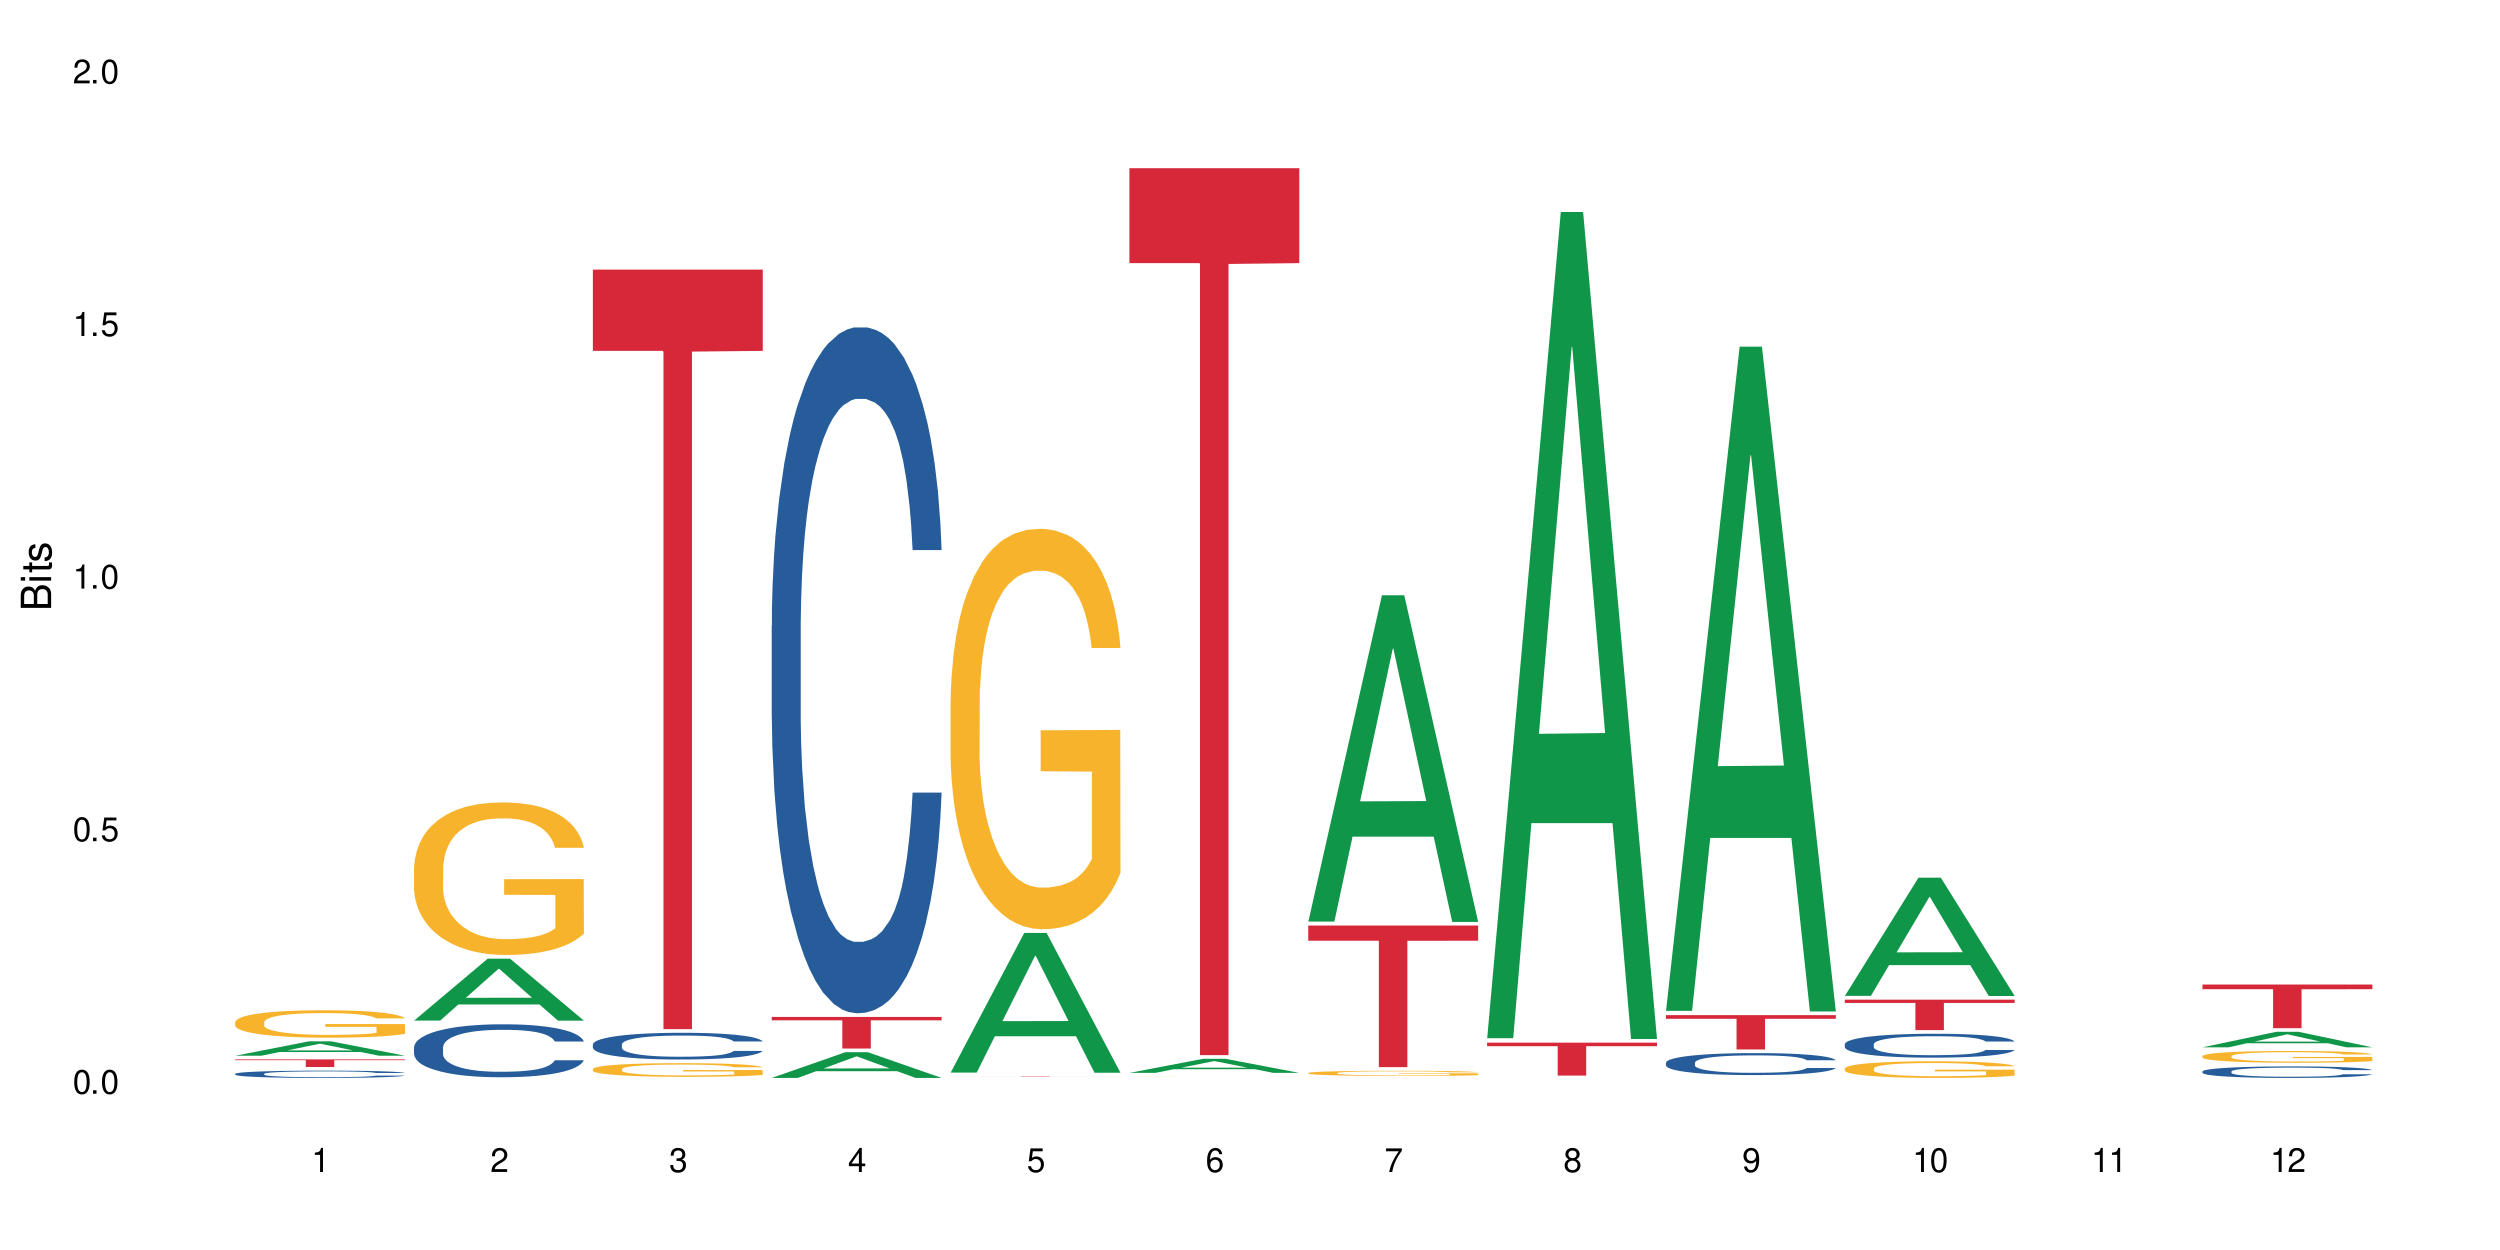 <?xml version="1.0" encoding="UTF-8"?>
<svg xmlns="http://www.w3.org/2000/svg" xmlns:xlink="http://www.w3.org/1999/xlink" width="720" height="360" viewBox="0 0 720 360">
<defs>
<g>
<g id="glyph-0-0">
</g>
<g id="glyph-0-1">
<path d="M 2.641 -6.938 C 2 -6.938 1.422 -6.656 1.078 -6.172 C 0.641 -5.562 0.406 -4.641 0.406 -3.359 C 0.406 -1.016 1.188 0.219 2.641 0.219 C 4.078 0.219 4.859 -1.016 4.859 -3.297 C 4.859 -4.641 4.656 -5.547 4.203 -6.172 C 3.844 -6.656 3.281 -6.938 2.641 -6.938 Z M 2.641 -6.188 C 3.547 -6.188 4 -5.25 4 -3.375 C 4 -1.406 3.562 -0.484 2.625 -0.484 C 1.734 -0.484 1.281 -1.438 1.281 -3.344 C 1.281 -5.25 1.734 -6.188 2.641 -6.188 Z M 2.641 -6.188 "/>
</g>
<g id="glyph-0-2">
<path d="M 1.828 -1 L 0.828 -1 L 0.828 0 L 1.828 0 Z M 1.828 -1 "/>
</g>
<g id="glyph-0-3">
<path d="M 4.562 -6.797 L 1.062 -6.797 L 0.547 -3.094 L 1.328 -3.094 C 1.719 -3.562 2.047 -3.734 2.578 -3.734 C 3.484 -3.734 4.062 -3.109 4.062 -2.094 C 4.062 -1.125 3.484 -0.531 2.578 -0.531 C 1.828 -0.531 1.375 -0.906 1.188 -1.672 L 0.328 -1.672 C 0.453 -1.109 0.547 -0.844 0.75 -0.594 C 1.125 -0.078 1.828 0.219 2.594 0.219 C 3.969 0.219 4.922 -0.781 4.922 -2.219 C 4.922 -3.562 4.031 -4.484 2.719 -4.484 C 2.25 -4.484 1.859 -4.359 1.469 -4.062 L 1.734 -5.969 L 4.562 -5.969 Z M 4.562 -6.797 "/>
</g>
<g id="glyph-0-4">
<path d="M 2.484 -4.938 L 2.484 0 L 3.328 0 L 3.328 -6.938 L 2.766 -6.938 C 2.469 -5.875 2.281 -5.734 0.984 -5.562 L 0.984 -4.938 Z M 2.484 -4.938 "/>
</g>
<g id="glyph-0-5">
<path d="M 4.859 -0.828 L 1.281 -0.828 C 1.359 -1.406 1.672 -1.781 2.5 -2.281 L 3.469 -2.828 C 4.406 -3.344 4.906 -4.062 4.906 -4.906 C 4.906 -5.484 4.672 -6.031 4.266 -6.406 C 3.859 -6.766 3.375 -6.938 2.719 -6.938 C 1.859 -6.938 1.219 -6.625 0.844 -6.031 C 0.609 -5.672 0.5 -5.234 0.484 -4.531 L 1.328 -4.531 C 1.359 -5.016 1.406 -5.281 1.531 -5.516 C 1.75 -5.938 2.188 -6.203 2.703 -6.203 C 3.469 -6.203 4.031 -5.641 4.031 -4.891 C 4.031 -4.344 3.719 -3.859 3.125 -3.516 L 2.234 -3 C 0.812 -2.172 0.406 -1.531 0.328 -0.016 L 4.859 -0.016 Z M 4.859 -0.828 "/>
</g>
<g id="glyph-0-6">
<path d="M 2.125 -3.188 L 2.578 -3.188 C 3.5 -3.188 3.984 -2.766 3.984 -1.922 C 3.984 -1.062 3.469 -0.531 2.594 -0.531 C 1.656 -0.531 1.203 -1 1.156 -2.016 L 0.312 -2.016 C 0.344 -1.453 0.438 -1.094 0.609 -0.781 C 0.953 -0.109 1.625 0.219 2.547 0.219 C 3.953 0.219 4.859 -0.625 4.859 -1.938 C 4.859 -2.828 4.516 -3.297 3.703 -3.594 C 4.344 -3.844 4.656 -4.328 4.656 -5.031 C 4.656 -6.219 3.875 -6.938 2.578 -6.938 C 1.203 -6.938 0.484 -6.172 0.453 -4.703 L 1.297 -4.703 C 1.312 -5.125 1.344 -5.359 1.453 -5.578 C 1.641 -5.969 2.062 -6.203 2.594 -6.203 C 3.344 -6.203 3.797 -5.75 3.797 -5 C 3.797 -4.516 3.609 -4.219 3.25 -4.047 C 3.016 -3.953 2.703 -3.922 2.125 -3.906 Z M 2.125 -3.188 "/>
</g>
<g id="glyph-0-7">
<path d="M 3.141 -1.672 L 3.141 0 L 3.984 0 L 3.984 -1.672 L 4.984 -1.672 L 4.984 -2.438 L 3.984 -2.438 L 3.984 -6.938 L 3.359 -6.938 L 0.266 -2.578 L 0.266 -1.672 Z M 3.141 -2.438 L 1 -2.438 L 3.141 -5.5 Z M 3.141 -2.438 "/>
</g>
<g id="glyph-0-8">
<path d="M 4.781 -5.125 C 4.609 -6.266 3.891 -6.938 2.844 -6.938 C 2.094 -6.938 1.422 -6.578 1.031 -5.953 C 0.594 -5.266 0.406 -4.422 0.406 -3.172 C 0.406 -2 0.578 -1.25 0.984 -0.641 C 1.359 -0.078 1.953 0.219 2.703 0.219 C 3.984 0.219 4.922 -0.75 4.922 -2.094 C 4.922 -3.375 4.062 -4.281 2.844 -4.281 C 2.172 -4.281 1.641 -4.031 1.281 -3.516 C 1.281 -5.234 1.828 -6.188 2.797 -6.188 C 3.391 -6.188 3.797 -5.797 3.938 -5.125 Z M 2.734 -3.531 C 3.547 -3.531 4.062 -2.953 4.062 -2.031 C 4.062 -1.156 3.484 -0.531 2.703 -0.531 C 1.922 -0.531 1.328 -1.188 1.328 -2.078 C 1.328 -2.938 1.906 -3.531 2.734 -3.531 Z M 2.734 -3.531 "/>
</g>
<g id="glyph-0-9">
<path d="M 4.984 -6.797 L 0.438 -6.797 L 0.438 -5.969 L 4.109 -5.969 C 2.5 -3.656 1.828 -2.234 1.328 0 L 2.219 0 C 2.594 -2.172 3.453 -4.047 4.984 -6.094 Z M 4.984 -6.797 "/>
</g>
<g id="glyph-0-10">
<path d="M 3.75 -3.656 C 4.469 -4.094 4.688 -4.438 4.688 -5.078 C 4.688 -6.172 3.844 -6.938 2.641 -6.938 C 1.438 -6.938 0.594 -6.172 0.594 -5.094 C 0.594 -4.438 0.812 -4.094 1.516 -3.656 C 0.734 -3.266 0.359 -2.703 0.359 -1.922 C 0.359 -0.656 1.281 0.219 2.641 0.219 C 3.984 0.219 4.922 -0.656 4.922 -1.922 C 4.922 -2.703 4.531 -3.266 3.75 -3.656 Z M 2.641 -6.188 C 3.359 -6.188 3.812 -5.75 3.812 -5.062 C 3.812 -4.406 3.344 -3.984 2.641 -3.984 C 1.922 -3.984 1.453 -4.406 1.453 -5.078 C 1.453 -5.75 1.922 -6.188 2.641 -6.188 Z M 2.641 -3.266 C 3.484 -3.266 4.062 -2.719 4.062 -1.906 C 4.062 -1.078 3.484 -0.531 2.625 -0.531 C 1.797 -0.531 1.219 -1.094 1.219 -1.906 C 1.219 -2.719 1.781 -3.266 2.641 -3.266 Z M 2.641 -3.266 "/>
</g>
<g id="glyph-0-11">
<path d="M 0.516 -1.578 C 0.672 -0.453 1.406 0.219 2.438 0.219 C 3.188 0.219 3.859 -0.141 4.266 -0.766 C 4.688 -1.453 4.891 -2.297 4.891 -3.547 C 4.891 -4.719 4.703 -5.453 4.312 -6.078 C 3.938 -6.641 3.344 -6.938 2.594 -6.938 C 1.297 -6.938 0.359 -5.969 0.359 -4.625 C 0.359 -3.344 1.234 -2.453 2.453 -2.453 C 3.094 -2.453 3.578 -2.672 4.016 -3.203 C 4 -1.484 3.469 -0.531 2.5 -0.531 C 1.906 -0.531 1.484 -0.906 1.359 -1.578 Z M 2.578 -6.203 C 3.375 -6.203 3.969 -5.531 3.969 -4.641 C 3.969 -3.797 3.391 -3.188 2.547 -3.188 C 1.734 -3.188 1.234 -3.766 1.234 -4.688 C 1.234 -5.562 1.797 -6.203 2.578 -6.203 Z M 2.578 -6.203 "/>
</g>
<g id="glyph-1-0">
</g>
<g id="glyph-1-1">
<path d="M 0 -0.953 L 0 -4.891 C 0 -5.719 -0.234 -6.344 -0.734 -6.797 C -1.188 -7.234 -1.812 -7.469 -2.5 -7.469 C -3.547 -7.469 -4.188 -7 -4.625 -5.875 C -4.984 -6.688 -5.625 -7.094 -6.531 -7.094 C -7.172 -7.094 -7.734 -6.859 -8.141 -6.391 C -8.562 -5.922 -8.75 -5.344 -8.75 -4.5 L -8.75 -0.953 Z M -4.984 -2.062 L -7.766 -2.062 L -7.766 -4.219 C -7.766 -4.844 -7.688 -5.203 -7.453 -5.5 C -7.219 -5.812 -6.859 -5.969 -6.375 -5.969 C -5.891 -5.969 -5.531 -5.812 -5.297 -5.5 C -5.062 -5.203 -4.984 -4.844 -4.984 -4.219 Z M -0.984 -2.062 L -4 -2.062 L -4 -4.781 C -4 -5.766 -3.438 -6.359 -2.484 -6.359 C -1.547 -6.359 -0.984 -5.766 -0.984 -4.781 Z M -0.984 -2.062 "/>
</g>
<g id="glyph-1-2">
<path d="M -6.281 -1.797 L -6.281 -0.797 L 0 -0.797 L 0 -1.797 Z M -8.75 -1.797 L -8.75 -0.797 L -7.484 -0.797 L -7.484 -1.797 Z M -8.75 -1.797 "/>
</g>
<g id="glyph-1-3">
<path d="M -6.281 -3.047 L -6.281 -2.016 L -8.016 -2.016 L -8.016 -1.016 L -6.281 -1.016 L -6.281 -0.172 L -5.469 -0.172 L -5.469 -1.016 L -0.719 -1.016 C -0.078 -1.016 0.281 -1.453 0.281 -2.234 C 0.281 -2.5 0.25 -2.719 0.188 -3.047 L -0.641 -3.047 C -0.609 -2.906 -0.594 -2.766 -0.594 -2.562 C -0.594 -2.141 -0.719 -2.016 -1.156 -2.016 L -5.469 -2.016 L -5.469 -3.047 Z M -6.281 -3.047 "/>
</g>
<g id="glyph-1-4">
<path d="M -4.531 -5.25 C -5.766 -5.25 -6.469 -4.422 -6.469 -2.969 C -6.469 -1.516 -5.719 -0.562 -4.547 -0.562 C -3.562 -0.562 -3.094 -1.062 -2.734 -2.562 L -2.516 -3.484 C -2.344 -4.188 -2.094 -4.469 -1.641 -4.469 C -1.047 -4.469 -0.641 -3.875 -0.641 -3 C -0.641 -2.453 -0.797 -2 -1.062 -1.75 C -1.25 -1.594 -1.422 -1.531 -1.875 -1.469 L -1.875 -0.406 C -0.422 -0.453 0.281 -1.266 0.281 -2.922 C 0.281 -4.5 -0.5 -5.516 -1.719 -5.516 C -2.656 -5.516 -3.172 -4.984 -3.469 -3.734 L -3.703 -2.766 C -3.891 -1.953 -4.156 -1.609 -4.594 -1.609 C -5.188 -1.609 -5.547 -2.125 -5.547 -2.938 C -5.547 -3.75 -5.203 -4.172 -4.531 -4.203 Z M -4.531 -5.25 "/>
</g>
</g>
</defs>
<rect x="-72" y="-36" width="864" height="432" fill="rgb(100%, 100%, 100%)" fill-opacity="1"/>
<path fill-rule="nonzero" fill="rgb(6.275%, 58.824%, 28.235%)" fill-opacity="1" d="M 67.73 304.051 L 67.785 304.047 L 88.957 299.91 L 95.387 299.91 L 116.664 304.055 L 109.188 304.055 L 103.855 302.973 L 80.488 302.973 L 75.258 304.051 L 67.73 304.051 L 82.734 302.523 L 101.711 302.52 L 92.25 300.59 L 92.145 300.586 L 92.039 300.594 L 82.684 302.52 L 82.734 302.523 Z M 67.73 304.051 "/>
<path fill-rule="nonzero" fill="rgb(14.51%, 36.078%, 60%)" fill-opacity="1" d="M 67.73 309.258 L 67.789 309.258 L 67.789 309.211 L 67.969 309.137 L 68.387 309.047 L 68.805 308.98 L 69.879 308.867 L 71.371 308.758 L 72.922 308.676 L 74.055 308.625 L 75.07 308.586 L 77.398 308.516 L 78.891 308.48 L 80.5 308.445 L 82.469 308.414 L 83.902 308.395 L 87.125 308.363 L 89.512 308.352 L 91.363 308.344 L 95.359 308.344 L 97.746 308.352 L 99.477 308.363 L 101.387 308.379 L 102.996 308.395 L 105.801 308.438 L 108.309 308.492 L 109.441 308.52 L 111.234 308.582 L 112.605 308.637 L 113.559 308.688 L 114.633 308.758 L 115.59 308.844 L 116.305 308.945 L 116.664 309.027 L 108.309 309.027 L 107.891 308.949 L 107.414 308.891 L 106.52 308.812 L 105.625 308.754 L 104.371 308.699 L 103.238 308.664 L 101.684 308.625 L 100.312 308.605 L 98.879 308.586 L 97.508 308.574 L 94.883 308.562 L 91.84 308.562 L 90.707 308.566 L 88.379 308.582 L 87.125 308.598 L 85.336 308.621 L 84.082 308.648 L 82.59 308.688 L 81.574 308.719 L 80.32 308.77 L 79.426 308.812 L 78.414 308.875 L 77.816 308.926 L 77.277 308.977 L 76.801 309.043 L 76.441 309.109 L 76.203 309.18 L 76.086 309.25 L 76.086 309.547 L 76.203 309.613 L 76.504 309.695 L 77.277 309.812 L 78.414 309.914 L 79.727 309.996 L 80.977 310.051 L 81.695 310.078 L 82.648 310.109 L 84.141 310.148 L 86.289 310.188 L 87.543 310.203 L 89.453 310.219 L 91.422 310.227 L 94.047 310.227 L 96.375 310.219 L 97.926 310.207 L 99.535 310.191 L 101.746 310.16 L 103.117 310.129 L 104.312 310.094 L 105.207 310.055 L 105.801 310.027 L 106.699 309.965 L 107.414 309.902 L 107.949 309.832 L 108.309 309.77 L 116.664 309.77 L 116.305 309.844 L 115.77 309.922 L 115.23 309.977 L 114.395 310.043 L 113.441 310.102 L 112.066 310.168 L 110.934 310.215 L 109.441 310.262 L 108.07 310.297 L 106.578 310.332 L 104.371 310.371 L 102.938 310.387 L 101.387 310.406 L 99.535 310.422 L 97.211 310.434 L 94.703 310.441 L 92.375 310.445 L 89.871 310.441 L 88.02 310.434 L 85.574 310.414 L 82.531 310.379 L 80.32 310.344 L 78.59 310.309 L 77.102 310.27 L 75.43 310.219 L 73.281 310.133 L 71.969 310.066 L 71.074 310.016 L 70.059 309.938 L 69.344 309.871 L 68.508 309.766 L 67.91 309.629 L 67.73 309.523 Z M 67.73 309.258 "/>
<path fill-rule="nonzero" fill="rgb(96.863%, 70.196%, 16.863%)" fill-opacity="1" d="M 67.73 294.34 L 67.789 294.332 L 67.789 294.188 L 68.031 293.863 L 68.625 293.414 L 69.402 293.047 L 70.238 292.758 L 70.773 292.605 L 71.668 292.391 L 72.445 292.23 L 74.414 291.906 L 76.922 291.602 L 78.293 291.473 L 79.844 291.348 L 82.051 291.211 L 83.066 291.16 L 86.172 291.047 L 89.691 290.973 L 93.57 290.953 L 95.359 290.961 L 97.805 290.988 L 101.148 291.066 L 103.059 291.141 L 104.551 291.211 L 106.102 291.305 L 108.012 291.449 L 109.801 291.625 L 111.234 291.797 L 112.664 292.016 L 113.859 292.246 L 114.871 292.496 L 115.77 292.801 L 116.305 293.055 L 116.664 293.305 L 108.367 293.305 L 107.891 293.055 L 107.355 292.859 L 106.461 292.621 L 105.562 292.445 L 104.668 292.309 L 102.996 292.121 L 101.566 292.008 L 99.777 291.906 L 98.047 291.84 L 96.074 291.797 L 94.883 291.781 L 91.719 291.781 L 88.855 291.832 L 87.184 291.891 L 85.992 291.949 L 84.32 292.059 L 83.305 292.145 L 82.707 292.203 L 80.918 292.426 L 79.727 292.629 L 79.07 292.766 L 78.234 292.98 L 77.637 293.176 L 76.98 293.465 L 76.621 293.684 L 76.145 294.172 L 76.086 295.473 L 76.266 295.746 L 76.621 296.043 L 77.102 296.305 L 77.816 296.578 L 78.531 296.785 L 79.785 297.066 L 80.859 297.258 L 81.695 297.379 L 83.305 297.574 L 83.961 297.637 L 85.512 297.77 L 87.125 297.871 L 89.094 297.957 L 90.586 298 L 92.973 298.035 L 96.016 298.035 L 99.598 297.992 L 101.863 297.934 L 103.414 297.875 L 104.43 297.828 L 105.684 297.746 L 106.578 297.676 L 107.414 297.594 L 108.43 297.473 L 108.43 295.746 L 93.688 295.738 L 93.688 294.93 L 116.602 294.922 L 116.664 297.746 L 115.41 297.941 L 113.859 298.129 L 112.367 298.273 L 110.816 298.398 L 108.605 298.535 L 106.816 298.621 L 104.07 298.723 L 101.566 298.785 L 98.941 298.828 L 96.613 298.852 L 93.867 298.859 L 91.422 298.844 L 88.797 298.801 L 86.707 298.742 L 84.797 298.672 L 82.887 298.578 L 80.5 298.426 L 78.949 298.305 L 77.34 298.152 L 75.727 297.973 L 74.297 297.777 L 73.34 297.625 L 72.387 297.449 L 71.371 297.234 L 70.418 296.988 L 69.699 296.766 L 69.043 296.512 L 68.566 296.273 L 68.09 295.949 L 67.852 295.688 L 67.73 295.465 Z M 67.73 294.34 "/>
<path fill-rule="nonzero" fill="rgb(83.922%, 15.686%, 22.353%)" fill-opacity="1" d="M 67.73 305.105 L 116.664 305.105 L 116.664 305.34 L 96.27 305.34 L 96.27 307.293 L 88.066 307.293 L 88.066 305.344 L 87.945 305.34 L 67.73 305.34 Z M 67.73 305.105 "/>
<path fill-rule="nonzero" fill="rgb(6.275%, 58.824%, 28.235%)" fill-opacity="1" d="M 119.238 293.938 L 119.289 293.922 L 140.465 276.09 L 146.895 276.09 L 168.172 293.953 L 160.695 293.953 L 155.363 289.289 L 131.996 289.289 L 126.766 293.938 L 119.238 293.938 L 134.242 287.363 L 153.219 287.344 L 143.758 279.008 L 143.652 278.992 L 143.547 279.043 L 134.191 287.344 L 134.242 287.363 Z M 119.238 293.938 "/>
<path fill-rule="nonzero" fill="rgb(14.51%, 36.078%, 60%)" fill-opacity="1" d="M 119.238 301.641 L 119.297 301.625 L 119.297 301.293 L 119.477 300.762 L 119.895 300.094 L 120.312 299.633 L 121.387 298.812 L 122.879 298.016 L 124.43 297.402 L 125.562 297.043 L 126.578 296.762 L 128.906 296.246 L 130.398 295.98 L 132.008 295.746 L 133.977 295.508 L 135.41 295.371 L 138.633 295.145 L 141.02 295.047 L 142.871 295.008 L 146.867 295.008 L 149.254 295.062 L 150.984 295.133 L 152.895 295.242 L 154.504 295.371 L 157.309 295.676 L 159.816 296.066 L 160.949 296.289 L 162.742 296.723 L 164.113 297.141 L 165.066 297.5 L 166.141 298.016 L 167.098 298.645 L 167.812 299.355 L 168.172 299.953 L 159.816 299.953 L 159.398 299.398 L 158.922 298.965 L 158.027 298.395 L 157.133 297.988 L 155.879 297.586 L 154.746 297.32 L 153.191 297.055 L 151.82 296.887 L 150.387 296.762 L 149.016 296.68 L 146.391 296.594 L 143.348 296.594 L 142.211 296.625 L 139.887 296.734 L 138.633 296.832 L 136.844 297.027 L 135.59 297.207 L 134.098 297.488 L 133.082 297.723 L 131.828 298.086 L 130.934 298.406 L 129.922 298.867 L 129.324 299.215 L 128.785 299.605 L 128.309 300.066 L 127.949 300.555 L 127.711 301.07 L 127.594 301.57 L 127.594 303.73 L 127.711 304.23 L 128.012 304.816 L 128.785 305.668 L 129.922 306.406 L 131.234 306.992 L 132.484 307.41 L 133.203 307.605 L 134.156 307.828 L 135.648 308.105 L 137.797 308.387 L 139.051 308.496 L 140.961 308.609 L 142.93 308.664 L 145.555 308.664 L 147.883 308.609 L 149.434 308.539 L 151.043 308.426 L 153.254 308.191 L 154.625 307.969 L 155.816 307.703 L 156.715 307.438 L 157.309 307.215 L 158.207 306.781 L 158.922 306.309 L 159.457 305.82 L 159.816 305.348 L 168.172 305.348 L 167.812 305.906 L 167.277 306.449 L 166.738 306.852 L 165.902 307.34 L 164.949 307.773 L 163.574 308.258 L 162.441 308.578 L 160.949 308.93 L 159.578 309.191 L 158.086 309.43 L 155.879 309.707 L 154.445 309.848 L 152.895 309.973 L 151.043 310.086 L 148.719 310.184 L 146.211 310.238 L 143.883 310.254 L 141.379 310.223 L 139.527 310.168 L 137.082 310.043 L 134.039 309.793 L 131.828 309.527 L 130.098 309.262 L 128.605 308.984 L 126.938 308.609 L 124.789 307.996 L 123.477 307.52 L 122.582 307.129 L 121.566 306.586 L 120.852 306.098 L 120.016 305.32 L 119.418 304.328 L 119.238 303.562 Z M 119.238 301.641 "/>
<path fill-rule="nonzero" fill="rgb(96.863%, 70.196%, 16.863%)" fill-opacity="1" d="M 119.238 249.914 L 119.297 249.875 L 119.297 249.074 L 119.535 247.266 L 120.133 244.777 L 120.91 242.73 L 121.746 241.125 L 122.281 240.285 L 123.176 239.078 L 123.953 238.195 L 125.922 236.391 L 128.43 234.707 L 129.801 233.984 L 131.352 233.301 L 133.559 232.539 L 134.574 232.258 L 137.676 231.617 L 141.199 231.215 L 145.078 231.094 L 146.867 231.133 L 149.312 231.293 L 152.656 231.734 L 154.566 232.137 L 156.059 232.539 L 157.609 233.059 L 159.52 233.863 L 161.309 234.828 L 162.742 235.789 L 164.172 236.992 L 165.367 238.277 L 166.379 239.684 L 167.277 241.367 L 167.812 242.773 L 168.172 244.176 L 159.875 244.176 L 159.398 242.773 L 158.863 241.688 L 157.965 240.363 L 157.07 239.402 L 156.176 238.637 L 154.504 237.594 L 153.074 236.953 L 151.281 236.391 L 149.551 236.031 L 147.582 235.789 L 146.391 235.711 L 143.227 235.711 L 140.363 235.988 L 138.691 236.312 L 137.5 236.633 L 135.828 237.234 L 134.812 237.715 L 134.215 238.035 L 132.426 239.281 L 131.234 240.402 L 130.578 241.168 L 129.742 242.371 L 129.145 243.453 L 128.488 245.059 L 128.129 246.262 L 127.652 248.992 L 127.594 256.215 L 127.773 257.742 L 128.129 259.387 L 128.605 260.832 L 129.324 262.355 L 130.039 263.52 L 131.293 265.086 L 132.367 266.129 L 133.203 266.809 L 134.812 267.895 L 135.469 268.254 L 137.02 268.977 L 138.633 269.539 L 140.602 270.02 L 142.094 270.262 L 144.48 270.461 L 147.523 270.461 L 151.105 270.223 L 153.371 269.898 L 154.922 269.578 L 155.938 269.297 L 157.191 268.855 L 158.086 268.457 L 158.922 268.016 L 159.938 267.332 L 159.938 257.742 L 145.195 257.699 L 145.195 253.207 L 168.109 253.164 L 168.172 268.855 L 166.918 269.941 L 165.367 270.984 L 163.875 271.785 L 162.324 272.469 L 160.113 273.23 L 158.324 273.711 L 155.578 274.273 L 153.074 274.637 L 150.449 274.875 L 148.121 274.996 L 145.375 275.035 L 142.93 274.957 L 140.305 274.715 L 138.215 274.395 L 136.305 273.992 L 134.395 273.473 L 132.008 272.629 L 130.457 271.945 L 128.848 271.105 L 127.234 270.102 L 125.801 269.016 L 124.848 268.176 L 123.895 267.211 L 122.879 266.008 L 121.926 264.645 L 121.207 263.398 L 120.551 261.996 L 120.074 260.668 L 119.598 258.863 L 119.359 257.418 L 119.238 256.176 Z M 119.238 249.914 "/>
<path fill-rule="nonzero" fill="rgb(14.51%, 36.078%, 60%)" fill-opacity="1" d="M 170.746 300.793 L 170.805 300.785 L 170.805 300.617 L 170.984 300.348 L 171.402 300.012 L 171.82 299.781 L 172.895 299.363 L 174.387 298.965 L 175.938 298.656 L 177.07 298.473 L 178.086 298.332 L 180.414 298.07 L 181.906 297.938 L 183.516 297.82 L 185.484 297.699 L 186.918 297.629 L 190.141 297.516 L 192.527 297.469 L 194.375 297.445 L 198.375 297.445 L 200.762 297.473 L 202.492 297.508 L 204.402 297.566 L 206.012 297.629 L 208.816 297.785 L 211.324 297.98 L 212.457 298.094 L 214.25 298.312 L 215.621 298.523 L 216.574 298.703 L 217.648 298.965 L 218.605 299.281 L 219.32 299.641 L 219.68 299.941 L 211.324 299.941 L 210.906 299.66 L 210.43 299.441 L 209.535 299.152 L 208.641 298.949 L 207.387 298.746 L 206.25 298.613 L 204.699 298.48 L 203.328 298.395 L 201.895 298.332 L 200.523 298.289 L 197.898 298.246 L 194.855 298.246 L 193.719 298.262 L 191.395 298.316 L 190.141 298.367 L 188.352 298.465 L 187.098 298.559 L 185.605 298.695 L 184.59 298.816 L 183.336 299 L 182.441 299.16 L 181.426 299.395 L 180.832 299.57 L 180.293 299.766 L 179.816 299.996 L 179.457 300.242 L 179.219 300.504 L 179.102 300.758 L 179.102 301.848 L 179.219 302.098 L 179.52 302.395 L 180.293 302.824 L 181.426 303.195 L 182.742 303.492 L 183.992 303.703 L 184.711 303.801 L 185.664 303.914 L 187.156 304.055 L 189.305 304.195 L 190.559 304.25 L 192.469 304.309 L 194.438 304.336 L 197.062 304.336 L 199.391 304.309 L 200.941 304.273 L 202.551 304.215 L 204.762 304.098 L 206.133 303.984 L 207.324 303.852 L 208.223 303.715 L 208.816 303.605 L 209.711 303.387 L 210.43 303.148 L 210.965 302.902 L 211.324 302.66 L 219.68 302.66 L 219.32 302.941 L 218.785 303.219 L 218.246 303.422 L 217.41 303.668 L 216.457 303.887 L 215.082 304.133 L 213.949 304.293 L 212.457 304.469 L 211.086 304.602 L 209.594 304.723 L 207.387 304.863 L 205.953 304.934 L 204.402 304.996 L 202.551 305.051 L 200.227 305.102 L 197.719 305.129 L 195.391 305.137 L 192.887 305.121 L 191.035 305.094 L 188.59 305.031 L 185.547 304.902 L 183.336 304.77 L 181.605 304.637 L 180.113 304.496 L 178.445 304.309 L 176.297 303.996 L 174.984 303.758 L 174.086 303.562 L 173.074 303.289 L 172.355 303.043 L 171.523 302.648 L 170.926 302.148 L 170.746 301.762 Z M 170.746 300.793 "/>
<path fill-rule="nonzero" fill="rgb(96.863%, 70.196%, 16.863%)" fill-opacity="1" d="M 170.746 307.879 L 170.805 307.875 L 170.805 307.801 L 171.043 307.641 L 171.641 307.418 L 172.418 307.234 L 173.254 307.09 L 173.789 307.012 L 174.684 306.906 L 175.461 306.824 L 177.43 306.664 L 179.938 306.512 L 181.309 306.449 L 182.859 306.387 L 185.066 306.316 L 186.082 306.293 L 189.184 306.234 L 192.707 306.199 L 196.586 306.188 L 198.375 306.191 L 200.82 306.207 L 204.164 306.246 L 206.074 306.281 L 207.566 306.316 L 209.117 306.363 L 211.027 306.438 L 212.816 306.523 L 214.25 306.609 L 215.68 306.719 L 216.875 306.832 L 217.887 306.961 L 218.785 307.109 L 219.32 307.238 L 219.68 307.363 L 211.383 307.363 L 210.906 307.238 L 210.371 307.141 L 209.473 307.02 L 208.578 306.934 L 207.684 306.867 L 206.012 306.773 L 204.582 306.715 L 202.789 306.664 L 201.059 306.633 L 199.09 306.609 L 197.898 306.602 L 194.734 306.602 L 191.871 306.629 L 190.199 306.656 L 189.008 306.684 L 187.336 306.738 L 186.32 306.781 L 185.723 306.812 L 183.934 306.922 L 182.742 307.023 L 182.086 307.094 L 181.25 307.199 L 180.652 307.297 L 179.996 307.441 L 179.637 307.551 L 179.16 307.793 L 179.102 308.441 L 179.281 308.578 L 179.637 308.727 L 180.113 308.855 L 180.832 308.992 L 181.547 309.098 L 182.801 309.238 L 183.875 309.332 L 184.711 309.395 L 186.32 309.492 L 186.977 309.523 L 188.527 309.59 L 190.141 309.637 L 192.109 309.684 L 193.602 309.703 L 195.988 309.723 L 199.031 309.723 L 202.613 309.699 L 204.879 309.672 L 206.43 309.641 L 207.445 309.617 L 208.699 309.578 L 209.594 309.543 L 210.43 309.5 L 211.445 309.441 L 211.445 308.578 L 196.703 308.574 L 196.703 308.172 L 219.617 308.168 L 219.68 309.578 L 218.426 309.676 L 216.875 309.77 L 215.383 309.84 L 213.832 309.902 L 211.621 309.969 L 209.832 310.012 L 207.086 310.062 L 204.582 310.098 L 201.957 310.117 L 199.629 310.129 L 196.883 310.133 L 194.438 310.125 L 191.812 310.102 L 189.723 310.074 L 187.812 310.039 L 185.902 309.992 L 183.516 309.914 L 181.965 309.855 L 180.355 309.777 L 178.742 309.688 L 177.309 309.59 L 176.355 309.516 L 175.402 309.43 L 174.387 309.32 L 173.43 309.199 L 172.715 309.086 L 172.059 308.961 L 171.582 308.844 L 171.105 308.68 L 170.867 308.551 L 170.746 308.438 Z M 170.746 307.879 "/>
<path fill-rule="nonzero" fill="rgb(83.922%, 15.686%, 22.353%)" fill-opacity="1" d="M 170.746 77.637 L 219.68 77.637 L 219.68 101.055 L 199.285 101.258 L 199.285 296.395 L 191.078 296.395 L 191.078 101.465 L 190.961 101.055 L 170.746 101.055 Z M 170.746 77.637 "/>
<path fill-rule="nonzero" fill="rgb(6.275%, 58.824%, 28.235%)" fill-opacity="1" d="M 222.254 310.438 L 222.305 310.43 L 243.48 303.035 L 249.91 303.035 L 271.188 310.445 L 263.711 310.445 L 258.379 308.512 L 235.008 308.512 L 229.781 310.438 L 222.254 310.438 L 237.258 307.711 L 256.234 307.703 L 246.773 304.246 L 246.668 304.238 L 246.562 304.258 L 237.207 307.703 L 237.258 307.711 Z M 222.254 310.438 "/>
<path fill-rule="nonzero" fill="rgb(14.51%, 36.078%, 60%)" fill-opacity="1" d="M 222.254 180.254 L 222.312 180.074 L 222.312 175.742 L 222.492 168.879 L 222.91 160.215 L 223.328 154.258 L 224.402 143.605 L 225.895 133.312 L 227.445 125.371 L 228.578 120.676 L 229.594 117.066 L 231.922 110.383 L 233.414 106.953 L 235.023 103.887 L 236.992 100.816 L 238.426 99.012 L 241.648 96.121 L 244.035 94.859 L 245.883 94.316 L 249.883 94.316 L 252.27 95.039 L 254 95.941 L 255.91 97.387 L 257.52 99.012 L 260.324 102.984 L 262.832 108.039 L 263.965 110.926 L 265.754 116.523 L 267.129 121.938 L 268.082 126.633 L 269.156 133.312 L 270.113 141.438 L 270.828 150.645 L 271.188 158.41 L 262.832 158.41 L 262.414 151.188 L 261.938 145.59 L 261.043 138.188 L 260.145 132.953 L 258.895 127.715 L 257.758 124.285 L 256.207 120.855 L 254.836 118.691 L 253.402 117.066 L 252.031 115.98 L 249.406 114.898 L 246.363 114.898 L 245.227 115.258 L 242.902 116.703 L 241.648 117.969 L 239.855 120.496 L 238.605 122.844 L 237.113 126.453 L 236.098 129.523 L 234.844 134.215 L 233.949 138.367 L 232.934 144.328 L 232.34 148.84 L 231.801 153.895 L 231.324 159.852 L 230.965 166.172 L 230.727 172.852 L 230.609 179.352 L 230.609 207.336 L 230.727 213.836 L 231.027 221.418 L 231.801 232.43 L 232.934 242 L 234.25 249.582 L 235.5 255 L 236.219 257.527 L 237.172 260.414 L 238.664 264.023 L 240.812 267.637 L 242.066 269.082 L 243.977 270.523 L 245.945 271.246 L 248.57 271.246 L 250.898 270.523 L 252.449 269.621 L 254.059 268.18 L 256.266 265.109 L 257.641 262.219 L 258.832 258.789 L 259.73 255.359 L 260.324 252.469 L 261.219 246.875 L 261.938 240.734 L 262.473 234.418 L 262.832 228.277 L 271.188 228.277 L 270.828 235.5 L 270.289 242.539 L 269.754 247.777 L 268.918 254.094 L 267.965 259.691 L 266.59 266.012 L 265.457 270.164 L 263.965 274.676 L 262.594 278.109 L 261.102 281.176 L 258.895 284.789 L 257.461 286.594 L 255.91 288.219 L 254.059 289.664 L 251.73 290.926 L 249.227 291.648 L 246.898 291.828 L 244.391 291.469 L 242.543 290.746 L 240.098 289.121 L 237.051 285.871 L 234.844 282.441 L 233.113 279.012 L 231.621 275.398 L 229.953 270.523 L 227.805 262.582 L 226.492 256.441 L 225.594 251.387 L 224.582 244.348 L 223.863 238.027 L 223.031 227.918 L 222.434 215.098 L 222.254 205.168 Z M 222.254 180.254 "/>
<path fill-rule="nonzero" fill="rgb(83.922%, 15.686%, 22.353%)" fill-opacity="1" d="M 222.254 292.883 L 271.188 292.883 L 271.188 293.855 L 250.793 293.863 L 250.793 301.984 L 242.586 301.984 L 242.586 293.871 L 242.469 293.855 L 222.254 293.855 Z M 222.254 292.883 "/>
<path fill-rule="nonzero" fill="rgb(6.275%, 58.824%, 28.235%)" fill-opacity="1" d="M 273.762 308.918 L 273.812 308.879 L 294.984 268.676 L 301.418 268.676 L 322.695 308.957 L 315.219 308.957 L 309.887 298.441 L 286.516 298.441 L 281.289 308.918 L 273.762 308.918 L 288.766 294.094 L 307.742 294.055 L 298.281 275.258 L 298.176 275.219 L 298.07 275.332 L 288.711 294.055 L 288.766 294.094 Z M 273.762 308.918 "/>
<path fill-rule="nonzero" fill="rgb(96.863%, 70.196%, 16.863%)" fill-opacity="1" d="M 273.762 201.684 L 273.82 201.578 L 273.82 199.473 L 274.059 194.734 L 274.656 188.203 L 275.434 182.832 L 276.27 178.617 L 276.805 176.406 L 277.699 173.246 L 278.477 170.926 L 280.445 166.188 L 282.949 161.762 L 284.324 159.867 L 285.875 158.078 L 288.082 156.074 L 289.098 155.34 L 292.199 153.652 L 295.723 152.598 L 299.602 152.285 L 301.391 152.391 L 303.836 152.809 L 307.18 153.969 L 309.09 155.023 L 310.578 156.074 L 312.133 157.445 L 314.039 159.551 L 315.832 162.078 L 317.262 164.609 L 318.695 167.766 L 319.891 171.137 L 320.902 174.824 L 321.797 179.25 L 322.336 182.934 L 322.695 186.621 L 314.398 186.621 L 313.922 182.934 L 313.383 180.09 L 312.488 176.617 L 311.594 174.086 L 310.699 172.086 L 309.027 169.348 L 307.598 167.664 L 305.805 166.188 L 304.074 165.238 L 302.105 164.609 L 300.914 164.398 L 297.75 164.398 L 294.887 165.133 L 293.215 165.977 L 292.02 166.82 L 290.352 168.398 L 289.336 169.664 L 288.738 170.508 L 286.949 173.773 L 285.754 176.723 L 285.098 178.723 L 284.266 181.883 L 283.668 184.727 L 283.012 188.941 L 282.652 192.098 L 282.176 199.262 L 282.117 218.223 L 282.293 222.227 L 282.652 226.543 L 283.129 230.336 L 283.848 234.34 L 284.562 237.395 L 285.816 241.5 L 286.891 244.238 L 287.727 246.031 L 289.336 248.875 L 289.992 249.82 L 291.543 251.719 L 293.156 253.191 L 295.125 254.457 L 296.617 255.09 L 299.004 255.617 L 302.047 255.617 L 305.625 254.984 L 307.895 254.141 L 309.445 253.297 L 310.461 252.562 L 311.715 251.402 L 312.609 250.348 L 313.445 249.191 L 314.457 247.398 L 314.457 222.227 L 299.719 222.121 L 299.719 210.32 L 322.633 210.219 L 322.695 251.402 L 321.441 254.246 L 319.891 256.984 L 318.398 259.09 L 316.844 260.883 L 314.637 262.883 L 312.848 264.148 L 310.102 265.621 L 307.598 266.57 L 304.969 267.203 L 302.645 267.52 L 299.898 267.625 L 297.453 267.414 L 294.824 266.781 L 292.738 265.938 L 290.828 264.887 L 288.918 263.516 L 286.531 261.305 L 284.98 259.512 L 283.367 257.301 L 281.758 254.668 L 280.324 251.824 L 279.371 249.613 L 278.414 247.082 L 277.402 243.922 L 276.445 240.344 L 275.73 237.078 L 275.074 233.391 L 274.598 229.914 L 274.121 225.176 L 273.879 221.383 L 273.762 218.117 Z M 273.762 201.684 "/>
<path fill-rule="nonzero" fill="rgb(83.922%, 15.686%, 22.353%)" fill-opacity="1" d="M 273.762 310.008 L 322.695 310.008 L 322.695 310.02 L 302.301 310.02 L 302.301 310.113 L 294.094 310.113 L 294.094 310.02 L 273.762 310.02 Z M 273.762 310.008 "/>
<path fill-rule="nonzero" fill="rgb(6.275%, 58.824%, 28.235%)" fill-opacity="1" d="M 325.27 308.984 L 325.32 308.98 L 346.492 304.938 L 352.926 304.938 L 374.199 308.988 L 366.727 308.988 L 361.395 307.93 L 338.023 307.93 L 332.797 308.984 L 325.27 308.984 L 340.273 307.492 L 359.25 307.488 L 349.789 305.598 L 349.684 305.594 L 349.578 305.605 L 340.219 307.488 L 340.273 307.492 Z M 325.27 308.984 "/>
<path fill-rule="nonzero" fill="rgb(96.863%, 70.196%, 16.863%)" fill-opacity="1" d="M 325.27 310.055 L 325.566 310.055 L 326.164 310.051 L 326.941 310.051 L 327.773 310.047 L 329.984 310.047 L 331.953 310.043 L 335.832 310.043 L 337.383 310.039 L 363.641 310.039 L 365.547 310.043 L 370.203 310.043 L 371.395 310.047 L 373.305 310.047 L 373.844 310.051 L 374.199 310.051 L 365.43 310.051 L 364.891 310.047 L 360.535 310.047 L 359.105 310.043 L 341.859 310.043 L 340.844 310.047 L 336.605 310.047 L 335.77 310.051 L 334.52 310.051 L 334.16 310.055 L 333.684 310.055 L 333.625 310.062 L 333.801 310.062 L 334.16 310.066 L 335.355 310.066 L 336.07 310.07 L 339.234 310.07 L 340.844 310.074 L 365.965 310.074 L 365.965 310.062 L 351.227 310.062 L 351.227 310.059 L 374.141 310.059 L 374.199 310.074 L 371.395 310.074 L 369.906 310.078 L 336.488 310.078 L 334.875 310.074 L 329.922 310.074 L 328.91 310.07 L 327.238 310.07 L 326.582 310.066 L 325.625 310.066 L 325.387 310.062 L 325.27 310.062 Z M 325.27 310.055 "/>
<path fill-rule="nonzero" fill="rgb(83.922%, 15.686%, 22.353%)" fill-opacity="1" d="M 325.27 48.438 L 374.199 48.438 L 374.199 75.781 L 353.809 76.02 L 353.809 303.887 L 345.602 303.887 L 345.602 76.262 L 345.484 75.781 L 325.27 75.781 Z M 325.27 48.438 "/>
<path fill-rule="nonzero" fill="rgb(6.275%, 58.824%, 28.235%)" fill-opacity="1" d="M 376.777 265.418 L 376.828 265.332 L 398 171.434 L 404.43 171.434 L 425.707 265.508 L 418.234 265.508 L 412.902 240.953 L 389.531 240.953 L 384.305 265.418 L 376.777 265.418 L 391.781 230.793 L 410.758 230.703 L 401.293 186.805 L 401.191 186.715 L 401.086 186.98 L 391.727 230.703 L 391.781 230.793 Z M 376.777 265.418 "/>
<path fill-rule="nonzero" fill="rgb(96.863%, 70.196%, 16.863%)" fill-opacity="1" d="M 376.777 309.016 L 376.836 309.016 L 376.836 308.988 L 377.074 308.926 L 377.672 308.844 L 378.449 308.773 L 379.281 308.723 L 379.82 308.691 L 380.715 308.652 L 381.492 308.621 L 383.461 308.562 L 385.965 308.504 L 387.34 308.48 L 388.891 308.457 L 391.098 308.434 L 392.113 308.422 L 395.215 308.402 L 398.734 308.387 L 402.613 308.383 L 404.406 308.387 L 406.852 308.391 L 410.195 308.406 L 412.102 308.418 L 413.594 308.434 L 415.148 308.449 L 417.055 308.477 L 418.848 308.508 L 420.277 308.543 L 421.711 308.582 L 422.902 308.625 L 423.918 308.672 L 424.812 308.73 L 425.352 308.777 L 425.707 308.824 L 417.414 308.824 L 416.938 308.777 L 416.398 308.738 L 415.504 308.695 L 414.609 308.664 L 413.715 308.637 L 412.043 308.602 L 410.609 308.582 L 408.82 308.562 L 407.09 308.551 L 405.121 308.543 L 403.93 308.539 L 400.766 308.539 L 397.902 308.547 L 396.23 308.559 L 395.035 308.57 L 393.367 308.59 L 392.352 308.605 L 391.754 308.617 L 389.965 308.66 L 388.77 308.695 L 388.113 308.723 L 387.277 308.762 L 386.684 308.801 L 386.027 308.852 L 385.668 308.895 L 385.191 308.984 L 385.129 309.227 L 385.309 309.277 L 385.668 309.336 L 386.145 309.383 L 386.859 309.434 L 387.578 309.473 L 388.832 309.527 L 389.906 309.562 L 390.738 309.586 L 392.352 309.621 L 393.008 309.633 L 394.559 309.656 L 396.172 309.676 L 398.141 309.691 L 399.633 309.699 L 402.02 309.707 L 405.062 309.707 L 408.641 309.699 L 410.91 309.688 L 412.461 309.676 L 413.477 309.668 L 414.73 309.652 L 415.625 309.641 L 416.461 309.625 L 417.473 309.602 L 417.473 309.277 L 402.734 309.277 L 402.734 309.125 L 425.648 309.125 L 425.707 309.652 L 424.457 309.688 L 422.902 309.723 L 421.414 309.75 L 419.859 309.773 L 417.652 309.801 L 415.863 309.816 L 413.117 309.836 L 410.609 309.848 L 407.984 309.855 L 405.66 309.859 L 400.469 309.859 L 397.84 309.852 L 395.754 309.84 L 391.934 309.809 L 389.547 309.781 L 387.996 309.758 L 386.383 309.727 L 384.773 309.695 L 383.34 309.66 L 382.387 309.629 L 381.43 309.598 L 380.418 309.559 L 379.461 309.512 L 378.746 309.469 L 378.09 309.422 L 377.613 309.379 L 377.133 309.316 L 376.895 309.27 L 376.777 309.227 Z M 376.777 309.016 "/>
<path fill-rule="nonzero" fill="rgb(83.922%, 15.686%, 22.353%)" fill-opacity="1" d="M 376.777 266.559 L 425.707 266.559 L 425.707 270.926 L 405.316 270.961 L 405.316 307.332 L 397.109 307.332 L 397.109 271 L 396.992 270.926 L 376.777 270.926 Z M 376.777 266.559 "/>
<path fill-rule="nonzero" fill="rgb(6.275%, 58.824%, 28.235%)" fill-opacity="1" d="M 428.285 299.008 L 428.336 298.781 L 449.508 61.051 L 455.938 61.051 L 477.215 299.23 L 469.742 299.23 L 464.406 237.059 L 441.039 237.059 L 435.812 299.008 L 428.285 299.008 L 443.289 211.34 L 462.266 211.113 L 452.801 99.965 L 452.699 99.742 L 452.594 100.41 L 443.234 211.113 L 443.289 211.34 Z M 428.285 299.008 "/>
<path fill-rule="nonzero" fill="rgb(83.922%, 15.686%, 22.353%)" fill-opacity="1" d="M 428.285 300.281 L 477.215 300.281 L 477.215 301.297 L 456.824 301.305 L 456.824 309.766 L 448.617 309.766 L 448.617 301.316 L 448.5 301.297 L 428.285 301.297 Z M 428.285 300.281 "/>
<path fill-rule="nonzero" fill="rgb(6.275%, 58.824%, 28.235%)" fill-opacity="1" d="M 479.793 291.121 L 479.844 290.941 L 501.016 99.848 L 507.445 99.848 L 528.723 291.301 L 521.25 291.301 L 515.914 241.328 L 492.547 241.328 L 487.32 291.121 L 479.793 291.121 L 494.797 220.652 L 513.773 220.473 L 504.309 131.129 L 504.207 130.945 L 504.102 131.488 L 494.742 220.473 L 494.797 220.652 Z M 479.793 291.121 "/>
<path fill-rule="nonzero" fill="rgb(14.51%, 36.078%, 60%)" fill-opacity="1" d="M 479.793 306.047 L 479.852 306.043 L 479.852 305.902 L 480.031 305.684 L 480.449 305.406 L 480.867 305.215 L 481.941 304.871 L 483.434 304.543 L 484.984 304.289 L 486.117 304.137 L 487.133 304.023 L 489.457 303.809 L 490.949 303.699 L 492.562 303.598 L 494.531 303.5 L 495.965 303.441 L 499.184 303.352 L 501.574 303.309 L 503.422 303.293 L 507.422 303.293 L 509.809 303.316 L 511.539 303.344 L 513.449 303.391 L 515.059 303.441 L 517.863 303.57 L 520.371 303.734 L 521.504 303.824 L 523.293 304.004 L 524.668 304.18 L 525.621 304.328 L 526.695 304.543 L 527.648 304.805 L 528.367 305.098 L 528.723 305.348 L 520.371 305.348 L 519.953 305.117 L 519.473 304.938 L 518.578 304.699 L 517.684 304.531 L 516.43 304.363 L 515.297 304.254 L 513.746 304.145 L 512.375 304.074 L 510.941 304.023 L 509.57 303.988 L 506.941 303.953 L 503.898 303.953 L 502.766 303.965 L 500.438 304.012 L 499.184 304.051 L 497.395 304.133 L 496.141 304.207 L 494.648 304.324 L 493.637 304.422 L 492.383 304.57 L 491.488 304.703 L 490.473 304.895 L 489.875 305.039 L 489.34 305.203 L 488.863 305.395 L 488.504 305.598 L 488.266 305.809 L 488.145 306.02 L 488.145 306.914 L 488.266 307.125 L 488.562 307.367 L 489.34 307.719 L 490.473 308.027 L 491.785 308.27 L 493.039 308.441 L 493.754 308.523 L 494.711 308.617 L 496.203 308.734 L 498.352 308.848 L 499.602 308.895 L 501.512 308.941 L 503.48 308.965 L 506.109 308.965 L 508.434 308.941 L 509.988 308.91 L 511.598 308.867 L 513.805 308.766 L 515.18 308.676 L 516.371 308.566 L 517.266 308.453 L 517.863 308.363 L 518.758 308.184 L 519.473 307.984 L 520.012 307.785 L 520.371 307.586 L 528.723 307.586 L 528.367 307.816 L 527.828 308.043 L 527.293 308.211 L 526.457 308.414 L 525.5 308.594 L 524.129 308.797 L 522.996 308.93 L 521.504 309.074 L 520.133 309.184 L 518.641 309.281 L 516.43 309.398 L 515 309.457 L 513.449 309.508 L 511.598 309.555 L 509.27 309.594 L 506.766 309.617 L 504.438 309.625 L 501.93 309.613 L 500.082 309.59 L 497.633 309.535 L 494.59 309.434 L 492.383 309.324 L 490.652 309.211 L 489.16 309.098 L 487.488 308.941 L 485.34 308.688 L 484.027 308.488 L 483.133 308.328 L 482.117 308.102 L 481.402 307.898 L 480.566 307.574 L 479.969 307.164 L 479.793 306.848 Z M 479.793 306.047 "/>
<path fill-rule="nonzero" fill="rgb(83.922%, 15.686%, 22.353%)" fill-opacity="1" d="M 479.793 292.355 L 528.723 292.355 L 528.723 293.414 L 508.332 293.422 L 508.332 302.242 L 500.125 302.242 L 500.125 293.434 L 500.008 293.414 L 479.793 293.414 Z M 479.793 292.355 "/>
<path fill-rule="nonzero" fill="rgb(6.275%, 58.824%, 28.235%)" fill-opacity="1" d="M 531.301 286.812 L 531.352 286.781 L 552.523 252.77 L 558.953 252.77 L 580.23 286.844 L 572.754 286.844 L 567.422 277.949 L 544.055 277.949 L 538.828 286.812 L 531.301 286.812 L 546.305 274.27 L 565.281 274.238 L 555.816 258.336 L 555.715 258.305 L 555.609 258.402 L 546.25 274.238 L 546.305 274.27 Z M 531.301 286.812 "/>
<path fill-rule="nonzero" fill="rgb(14.51%, 36.078%, 60%)" fill-opacity="1" d="M 531.301 300.719 L 531.359 300.715 L 531.359 300.562 L 531.539 300.324 L 531.957 300.02 L 532.375 299.812 L 533.449 299.441 L 534.938 299.082 L 536.492 298.809 L 537.625 298.645 L 538.641 298.52 L 540.965 298.285 L 542.457 298.164 L 544.07 298.059 L 546.039 297.953 L 547.473 297.891 L 550.691 297.789 L 553.078 297.746 L 554.93 297.727 L 558.93 297.727 L 561.316 297.75 L 563.047 297.781 L 564.953 297.832 L 566.566 297.891 L 569.371 298.027 L 571.879 298.203 L 573.012 298.305 L 574.801 298.5 L 576.172 298.688 L 577.129 298.852 L 578.203 299.082 L 579.156 299.367 L 579.875 299.688 L 580.23 299.957 L 571.879 299.957 L 571.461 299.707 L 570.98 299.512 L 570.086 299.254 L 569.191 299.07 L 567.938 298.891 L 566.805 298.77 L 565.254 298.648 L 563.883 298.574 L 562.449 298.52 L 561.078 298.48 L 558.449 298.441 L 555.406 298.441 L 554.273 298.453 L 551.945 298.504 L 550.691 298.551 L 548.902 298.637 L 547.648 298.719 L 546.156 298.844 L 545.145 298.953 L 543.891 299.117 L 542.996 299.262 L 541.98 299.469 L 541.383 299.625 L 540.848 299.801 L 540.371 300.008 L 540.012 300.23 L 539.773 300.461 L 539.652 300.688 L 539.652 301.664 L 539.773 301.891 L 540.07 302.152 L 540.848 302.535 L 541.98 302.871 L 543.293 303.133 L 544.547 303.324 L 545.262 303.41 L 546.219 303.512 L 547.711 303.637 L 549.859 303.762 L 551.109 303.812 L 553.02 303.863 L 554.988 303.891 L 557.613 303.891 L 559.941 303.863 L 561.492 303.832 L 563.105 303.781 L 565.312 303.676 L 566.688 303.574 L 567.879 303.457 L 568.773 303.336 L 569.371 303.234 L 570.266 303.039 L 570.98 302.828 L 571.52 302.605 L 571.879 302.391 L 580.23 302.391 L 579.875 302.645 L 579.336 302.891 L 578.801 303.07 L 577.965 303.293 L 577.008 303.488 L 575.637 303.707 L 574.504 303.852 L 573.012 304.008 L 571.637 304.129 L 570.148 304.234 L 567.938 304.359 L 566.508 304.426 L 564.953 304.48 L 563.105 304.531 L 560.777 304.574 L 558.273 304.602 L 555.945 304.605 L 553.438 304.594 L 551.59 304.57 L 549.141 304.512 L 546.098 304.398 L 543.891 304.277 L 542.16 304.16 L 540.668 304.035 L 538.996 303.863 L 536.848 303.586 L 535.535 303.375 L 534.641 303.199 L 533.625 302.953 L 532.91 302.73 L 532.074 302.379 L 531.477 301.934 L 531.301 301.586 Z M 531.301 300.719 "/>
<path fill-rule="nonzero" fill="rgb(96.863%, 70.196%, 16.863%)" fill-opacity="1" d="M 531.301 307.707 L 531.359 307.703 L 531.359 307.617 L 531.598 307.418 L 532.195 307.148 L 532.969 306.926 L 533.805 306.75 L 534.344 306.66 L 535.238 306.527 L 536.012 306.434 L 537.984 306.234 L 540.488 306.051 L 541.863 305.973 L 543.414 305.898 L 545.621 305.816 L 546.637 305.785 L 549.738 305.715 L 553.258 305.672 L 557.137 305.66 L 558.93 305.664 L 561.375 305.68 L 564.715 305.73 L 566.625 305.773 L 568.117 305.816 L 569.668 305.871 L 571.578 305.961 L 573.367 306.066 L 574.801 306.172 L 576.234 306.301 L 577.426 306.441 L 578.441 306.594 L 579.336 306.777 L 579.875 306.93 L 580.23 307.082 L 571.938 307.082 L 571.461 306.93 L 570.922 306.812 L 570.027 306.668 L 569.133 306.562 L 568.238 306.48 L 566.566 306.367 L 565.133 306.297 L 563.344 306.234 L 561.613 306.195 L 559.645 306.172 L 558.449 306.16 L 555.289 306.16 L 552.422 306.191 L 550.754 306.227 L 549.559 306.262 L 547.887 306.328 L 546.875 306.379 L 546.277 306.414 L 544.488 306.551 L 543.293 306.672 L 542.637 306.754 L 541.801 306.887 L 541.203 307.004 L 540.547 307.18 L 540.191 307.312 L 539.715 307.609 L 539.652 308.395 L 539.832 308.559 L 540.191 308.738 L 540.668 308.898 L 541.383 309.062 L 542.102 309.191 L 543.352 309.359 L 544.426 309.473 L 545.262 309.547 L 546.875 309.668 L 547.531 309.707 L 549.082 309.785 L 550.691 309.844 L 552.664 309.898 L 554.152 309.926 L 556.543 309.945 L 559.586 309.945 L 563.164 309.918 L 565.434 309.883 L 566.984 309.852 L 568 309.82 L 569.25 309.77 L 570.148 309.727 L 570.98 309.68 L 571.996 309.605 L 571.996 308.559 L 557.258 308.555 L 557.258 308.066 L 580.172 308.062 L 580.23 309.77 L 578.977 309.891 L 577.426 310.004 L 575.934 310.09 L 574.383 310.164 L 572.176 310.246 L 570.387 310.301 L 567.641 310.359 L 565.133 310.398 L 562.508 310.426 L 560.18 310.441 L 557.438 310.445 L 554.988 310.434 L 552.363 310.41 L 550.277 310.375 L 548.367 310.332 L 546.457 310.273 L 544.07 310.184 L 542.52 310.109 L 540.906 310.016 L 539.297 309.906 L 537.863 309.789 L 536.91 309.695 L 535.953 309.594 L 534.938 309.461 L 533.984 309.312 L 533.27 309.176 L 532.613 309.023 L 532.133 308.879 L 531.656 308.684 L 531.418 308.527 L 531.301 308.391 Z M 531.301 307.707 "/>
<path fill-rule="nonzero" fill="rgb(83.922%, 15.686%, 22.353%)" fill-opacity="1" d="M 531.301 287.895 L 580.23 287.895 L 580.23 288.836 L 559.84 288.844 L 559.84 296.672 L 551.633 296.672 L 551.633 288.852 L 551.516 288.836 L 531.301 288.836 Z M 531.301 287.895 "/>
<path fill-rule="nonzero" fill="rgb(6.275%, 58.824%, 28.235%)" fill-opacity="1" d="M 634.312 301.629 L 634.367 301.621 L 655.539 297.164 L 661.969 297.164 L 683.246 301.633 L 675.77 301.633 L 670.438 300.465 L 647.07 300.465 L 641.844 301.629 L 634.312 301.629 L 649.316 299.984 L 668.297 299.98 L 658.832 297.895 L 658.727 297.891 L 658.625 297.902 L 649.266 299.98 L 649.316 299.984 Z M 634.312 301.629 "/>
<path fill-rule="nonzero" fill="rgb(14.51%, 36.078%, 60%)" fill-opacity="1" d="M 634.312 308.57 L 634.375 308.57 L 634.375 308.496 L 634.555 308.383 L 634.973 308.234 L 635.387 308.137 L 636.461 307.957 L 637.953 307.785 L 639.508 307.652 L 640.641 307.57 L 641.652 307.512 L 643.98 307.398 L 645.473 307.34 L 647.086 307.289 L 649.055 307.238 L 650.484 307.207 L 653.707 307.16 L 656.094 307.141 L 657.945 307.129 L 661.941 307.129 L 664.332 307.141 L 666.062 307.156 L 667.969 307.18 L 669.582 307.207 L 672.387 307.273 L 674.891 307.359 L 676.027 307.41 L 677.816 307.504 L 679.188 307.594 L 680.145 307.672 L 681.219 307.785 L 682.172 307.922 L 682.887 308.074 L 683.246 308.207 L 674.891 308.207 L 674.477 308.082 L 673.996 307.988 L 673.102 307.867 L 672.207 307.777 L 670.953 307.691 L 669.82 307.633 L 668.27 307.574 L 666.895 307.539 L 665.465 307.512 L 664.09 307.492 L 661.465 307.477 L 658.422 307.477 L 657.289 307.48 L 654.961 307.504 L 653.707 307.527 L 651.918 307.57 L 650.664 307.609 L 649.172 307.668 L 648.16 307.719 L 646.906 307.801 L 646.012 307.867 L 644.996 307.969 L 644.398 308.043 L 643.863 308.129 L 643.387 308.23 L 643.027 308.336 L 642.789 308.449 L 642.668 308.555 L 642.668 309.027 L 642.789 309.137 L 643.086 309.262 L 643.863 309.449 L 644.996 309.609 L 646.309 309.734 L 647.562 309.824 L 648.277 309.867 L 649.234 309.918 L 650.727 309.977 L 652.871 310.039 L 654.125 310.062 L 656.035 310.086 L 658.004 310.098 L 660.629 310.098 L 662.957 310.086 L 664.508 310.07 L 666.121 310.047 L 668.328 309.996 L 669.699 309.945 L 670.895 309.891 L 671.789 309.832 L 672.387 309.785 L 673.281 309.691 L 673.996 309.586 L 674.535 309.48 L 674.891 309.379 L 683.246 309.379 L 682.887 309.5 L 682.352 309.617 L 681.816 309.703 L 680.98 309.812 L 680.023 309.906 L 678.652 310.012 L 677.52 310.082 L 676.027 310.156 L 674.652 310.215 L 673.16 310.266 L 670.953 310.324 L 669.523 310.355 L 667.969 310.383 L 666.121 310.406 L 663.793 310.43 L 661.285 310.441 L 658.961 310.445 L 656.453 310.438 L 654.602 310.426 L 652.156 310.398 L 649.113 310.344 L 646.906 310.285 L 645.176 310.23 L 643.684 310.168 L 642.012 310.086 L 639.863 309.953 L 638.551 309.852 L 637.656 309.766 L 636.641 309.648 L 635.926 309.543 L 635.09 309.371 L 634.492 309.156 L 634.312 308.988 Z M 634.312 308.57 "/>
<path fill-rule="nonzero" fill="rgb(96.863%, 70.196%, 16.863%)" fill-opacity="1" d="M 634.312 304.137 L 634.375 304.133 L 634.375 304.07 L 634.613 303.934 L 635.211 303.742 L 635.984 303.582 L 636.82 303.457 L 637.359 303.395 L 638.254 303.301 L 639.027 303.23 L 640.996 303.094 L 643.504 302.961 L 644.875 302.906 L 646.43 302.855 L 648.637 302.797 L 649.652 302.773 L 652.754 302.723 L 656.273 302.691 L 660.152 302.684 L 661.941 302.688 L 664.391 302.699 L 667.73 302.734 L 669.641 302.766 L 671.133 302.797 L 672.684 302.836 L 674.594 302.898 L 676.383 302.973 L 677.816 303.047 L 679.25 303.141 L 680.441 303.238 L 681.457 303.348 L 682.352 303.477 L 682.887 303.586 L 683.246 303.695 L 674.953 303.695 L 674.477 303.586 L 673.938 303.5 L 673.043 303.398 L 672.148 303.324 L 671.254 303.266 L 669.582 303.188 L 668.148 303.137 L 666.359 303.094 L 664.629 303.066 L 662.66 303.047 L 661.465 303.039 L 658.305 303.039 L 655.438 303.062 L 653.77 303.086 L 652.574 303.109 L 650.902 303.156 L 649.891 303.195 L 649.293 303.219 L 647.504 303.316 L 646.309 303.402 L 645.652 303.461 L 644.816 303.555 L 644.219 303.637 L 643.562 303.762 L 643.207 303.855 L 642.727 304.066 L 642.668 304.625 L 642.848 304.742 L 643.207 304.867 L 643.684 304.98 L 644.398 305.098 L 645.117 305.188 L 646.367 305.309 L 647.441 305.391 L 648.277 305.441 L 649.891 305.527 L 650.547 305.555 L 652.098 305.609 L 653.707 305.652 L 655.676 305.691 L 657.168 305.707 L 659.555 305.723 L 662.602 305.723 L 666.18 305.707 L 668.449 305.68 L 670 305.656 L 671.012 305.633 L 672.266 305.602 L 673.16 305.57 L 673.996 305.535 L 675.012 305.48 L 675.012 304.742 L 660.273 304.738 L 660.273 304.391 L 683.188 304.387 L 683.246 305.602 L 681.992 305.684 L 680.441 305.766 L 678.949 305.828 L 677.398 305.879 L 675.191 305.938 L 673.402 305.977 L 670.656 306.02 L 668.148 306.047 L 665.523 306.066 L 663.195 306.074 L 660.453 306.078 L 658.004 306.07 L 655.379 306.051 L 653.289 306.027 L 651.383 305.996 L 649.473 305.957 L 647.086 305.891 L 645.531 305.84 L 643.922 305.773 L 642.312 305.695 L 640.879 305.613 L 639.922 305.547 L 638.969 305.473 L 637.953 305.379 L 637 305.273 L 636.285 305.18 L 635.629 305.07 L 635.148 304.969 L 634.672 304.828 L 634.434 304.715 L 634.312 304.621 Z M 634.312 304.137 "/>
<path fill-rule="nonzero" fill="rgb(83.922%, 15.686%, 22.353%)" fill-opacity="1" d="M 634.312 283.551 L 683.246 283.551 L 683.246 284.895 L 662.852 284.906 L 662.852 296.113 L 654.648 296.113 L 654.648 284.918 L 654.531 284.895 L 634.312 284.895 Z M 634.312 283.551 "/>
<g fill="rgb(0%, 0%, 0%)" fill-opacity="1">
<use xlink:href="#glyph-0-1" x="20.965" y="314.993"/>
<use xlink:href="#glyph-0-2" x="25.965" y="314.993"/>
<use xlink:href="#glyph-0-1" x="28.965" y="314.993"/>
</g>
<g fill="rgb(0%, 0%, 0%)" fill-opacity="1">
<use xlink:href="#glyph-0-1" x="20.965" y="242.251"/>
<use xlink:href="#glyph-0-2" x="25.965" y="242.251"/>
<use xlink:href="#glyph-0-3" x="28.965" y="242.251"/>
</g>
<g fill="rgb(0%, 0%, 0%)" fill-opacity="1">
<use xlink:href="#glyph-0-4" x="20.965" y="169.509"/>
<use xlink:href="#glyph-0-2" x="25.965" y="169.509"/>
<use xlink:href="#glyph-0-1" x="28.965" y="169.509"/>
</g>
<g fill="rgb(0%, 0%, 0%)" fill-opacity="1">
<use xlink:href="#glyph-0-4" x="20.965" y="96.767"/>
<use xlink:href="#glyph-0-2" x="25.965" y="96.767"/>
<use xlink:href="#glyph-0-3" x="28.965" y="96.767"/>
</g>
<g fill="rgb(0%, 0%, 0%)" fill-opacity="1">
<use xlink:href="#glyph-0-5" x="20.965" y="24.024"/>
<use xlink:href="#glyph-0-2" x="25.965" y="24.024"/>
<use xlink:href="#glyph-0-1" x="28.965" y="24.024"/>
</g>
<g fill="rgb(0%, 0%, 0%)" fill-opacity="1">
<use xlink:href="#glyph-0-4" x="89.695" y="337.532"/>
</g>
<g fill="rgb(0%, 0%, 0%)" fill-opacity="1">
<use xlink:href="#glyph-0-5" x="141.203" y="337.532"/>
</g>
<g fill="rgb(0%, 0%, 0%)" fill-opacity="1">
<use xlink:href="#glyph-0-6" x="192.711" y="337.532"/>
</g>
<g fill="rgb(0%, 0%, 0%)" fill-opacity="1">
<use xlink:href="#glyph-0-7" x="244.219" y="337.532"/>
</g>
<g fill="rgb(0%, 0%, 0%)" fill-opacity="1">
<use xlink:href="#glyph-0-3" x="295.727" y="337.532"/>
</g>
<g fill="rgb(0%, 0%, 0%)" fill-opacity="1">
<use xlink:href="#glyph-0-8" x="347.234" y="337.532"/>
</g>
<g fill="rgb(0%, 0%, 0%)" fill-opacity="1">
<use xlink:href="#glyph-0-9" x="398.742" y="337.532"/>
</g>
<g fill="rgb(0%, 0%, 0%)" fill-opacity="1">
<use xlink:href="#glyph-0-10" x="450.25" y="337.532"/>
</g>
<g fill="rgb(0%, 0%, 0%)" fill-opacity="1">
<use xlink:href="#glyph-0-11" x="501.758" y="337.532"/>
</g>
<g fill="rgb(0%, 0%, 0%)" fill-opacity="1">
<use xlink:href="#glyph-0-4" x="550.766" y="337.532"/>
<use xlink:href="#glyph-0-1" x="555.766" y="337.532"/>
</g>
<g fill="rgb(0%, 0%, 0%)" fill-opacity="1">
<use xlink:href="#glyph-0-4" x="602.273" y="337.532"/>
<use xlink:href="#glyph-0-4" x="607.273" y="337.532"/>
</g>
<g fill="rgb(0%, 0%, 0%)" fill-opacity="1">
<use xlink:href="#glyph-0-4" x="653.781" y="337.532"/>
<use xlink:href="#glyph-0-5" x="658.781" y="337.532"/>
</g>
<g fill="rgb(0%, 0%, 0%)" fill-opacity="1">
<use xlink:href="#glyph-1-1" x="14.725" y="176.012"/>
<use xlink:href="#glyph-1-2" x="14.725" y="168.012"/>
<use xlink:href="#glyph-1-3" x="14.725" y="165.012"/>
<use xlink:href="#glyph-1-4" x="14.725" y="162.012"/>
</g>
</svg>
